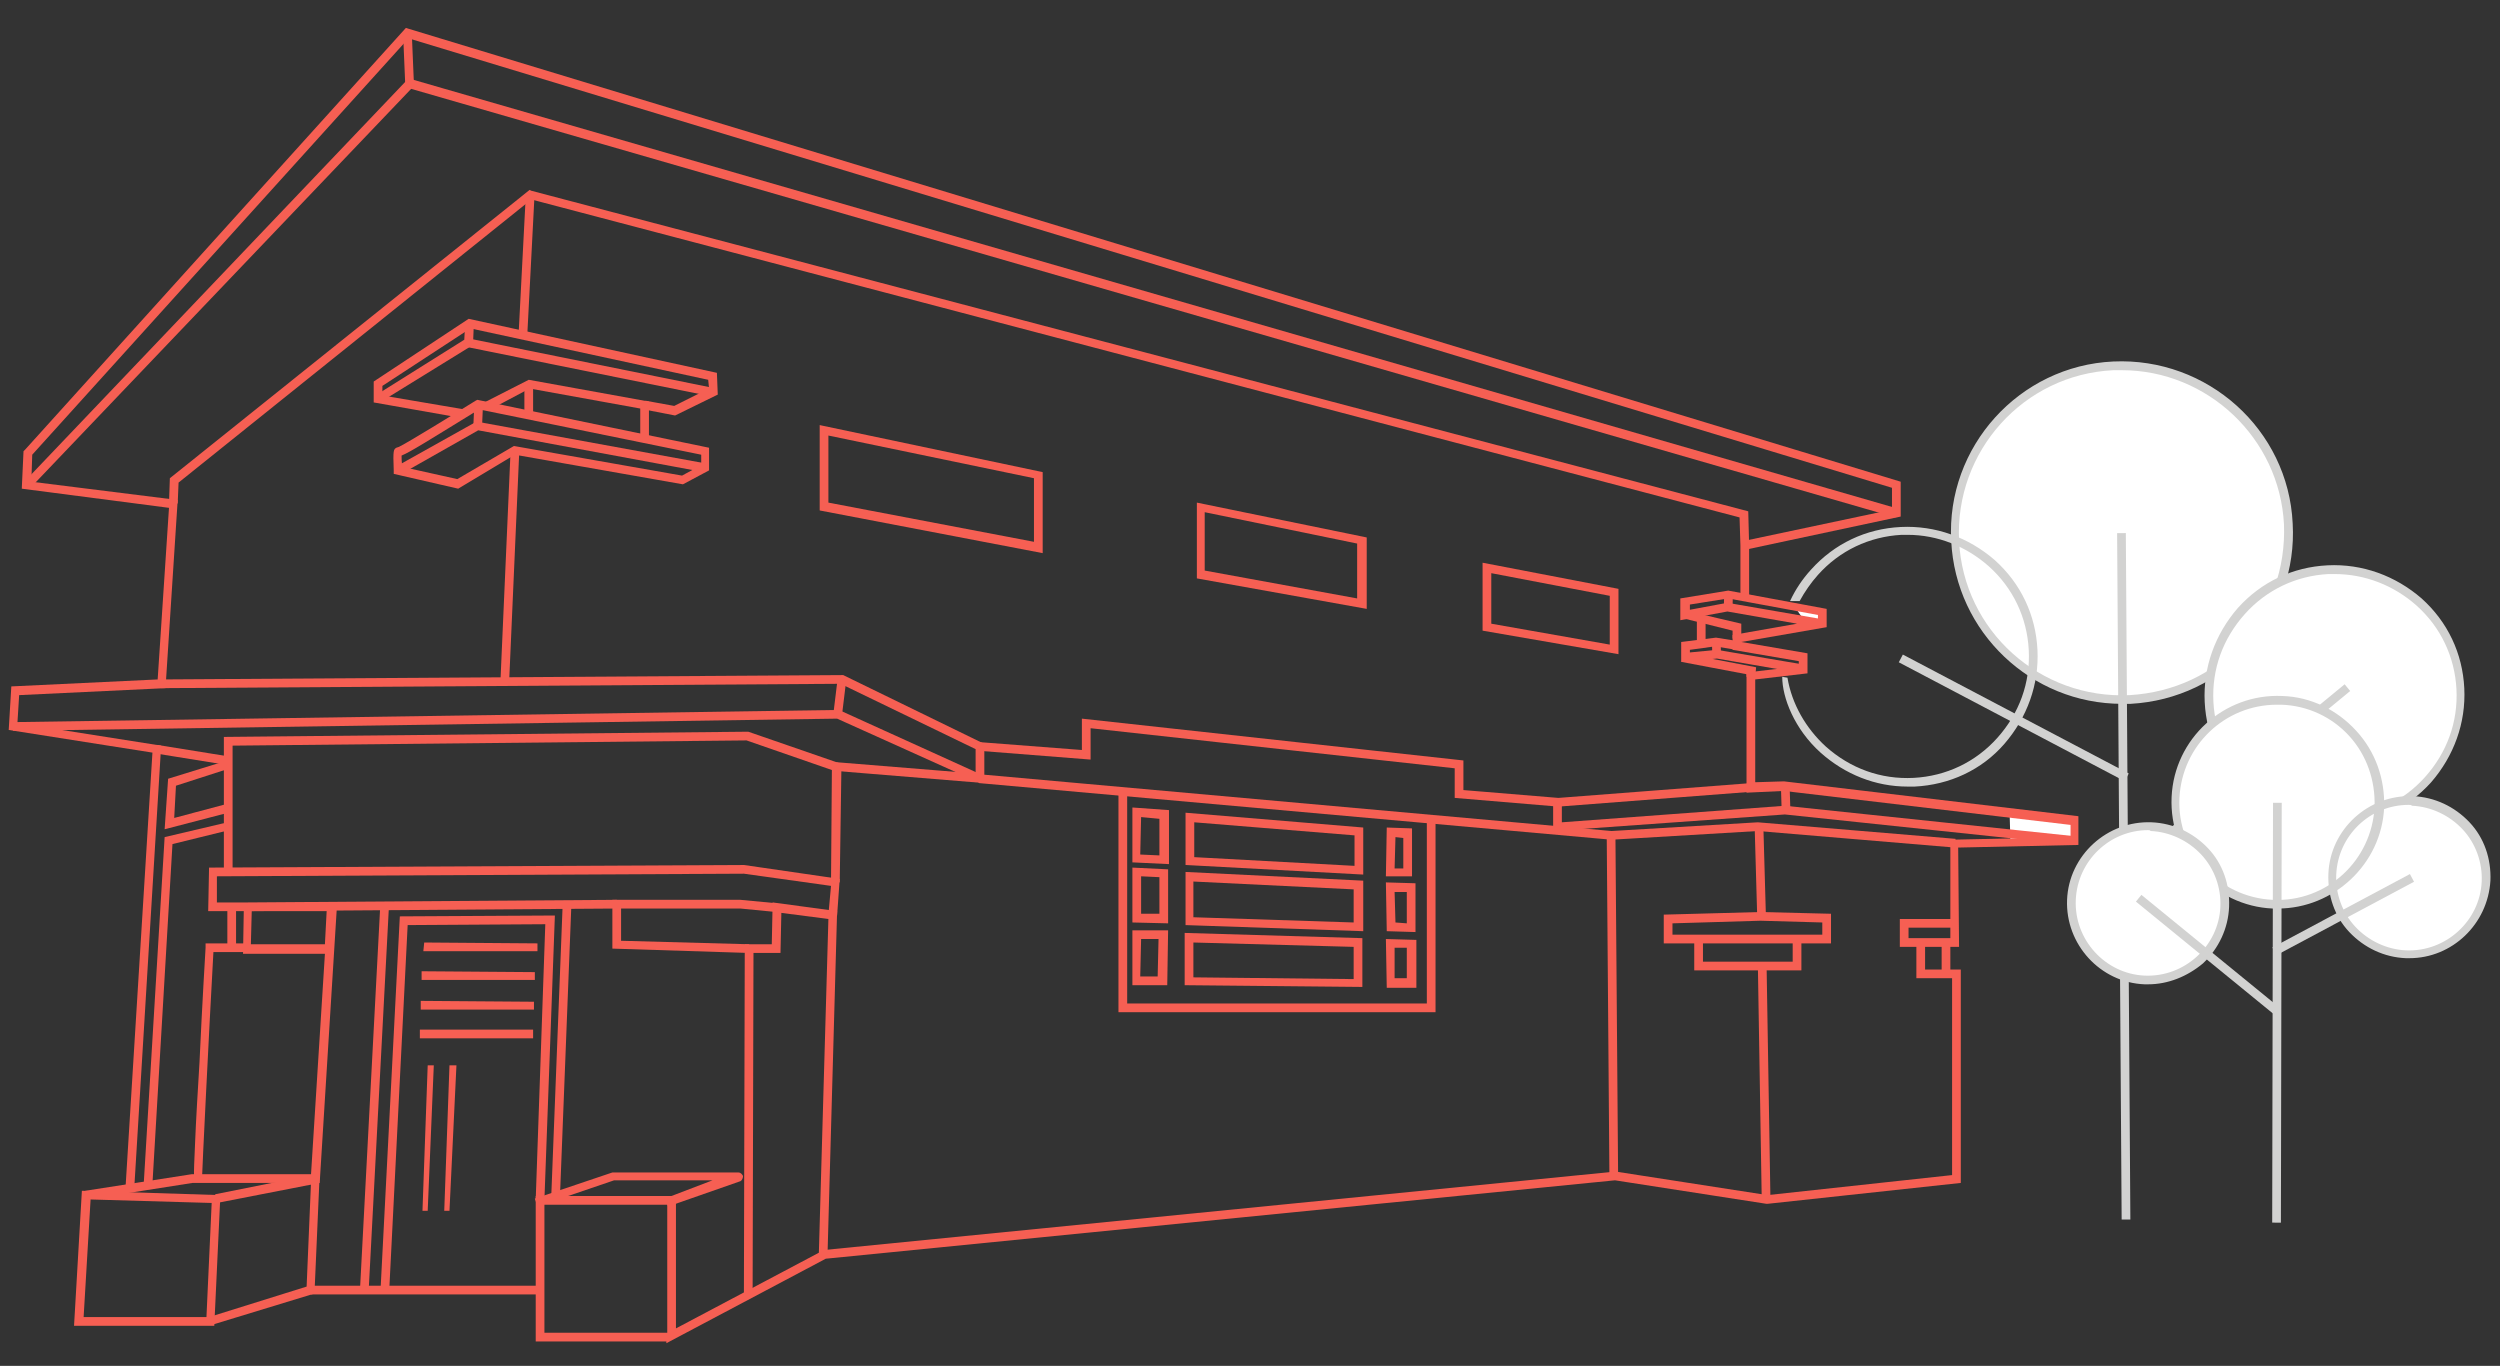 <?xml version="1.0" encoding="utf-8"?>
<!-- Generator: Adobe Illustrator 28.3.0, SVG Export Plug-In . SVG Version: 6.00 Build 0)  -->
<svg version="1.1" id="Layer_1" xmlns="http://www.w3.org/2000/svg" xmlns:xlink="http://www.w3.org/1999/xlink" x="0px" y="0px"
	 viewBox="0 0 287 156.8" style="enable-background:new 0 0 287 156.8;" xml:space="preserve">
<rect x="0" y="0" width="287" height="156.8" fill="#333333" stroke="none"/>
<style type="text/css">
	.st0{fill:#FFFFFF;}
	.st1{fill:none;stroke:#F65F53;stroke-miterlimit:10;}
	.st2{fill:#F65F53;}
	.st3{fill:#D2D2D1;}
	.st4{fill:none;}
</style>
<g>
	<path class="st0" d="M230.7,93.2c0.2,0,7.4,0.9,7.4,0.9l0.2,2.4l-7.5,0.2L230.7,93.2z"/>
</g>
<g>
	<polygon class="st0" points="205.8,69.3 209.2,70.2 209.1,71.5 207.5,71.8 	"/>
</g>
<g>
	<path class="st1" d="M8.1,151.7"/>
</g>
<g>
	<path class="st2" d="M24.6,152.2H8.5l0.9-15.5l15.9,0.5L24.6,152.2z M9.6,151.2h14.1l0.6-13.1l-13.9-0.4L9.6,151.2z"/>
</g>
<g>
	<path class="st2" d="M76.5,154.2V154H61.5v-16.7h16.1v15.2l17-9l90.8-9l0.1,0l17.4,2.7l21.2-2.3v-22.6h-4.1v-4.3h1v3.3h4.1v24.5
		l-22.2,2.4l-0.1,0l-17.4-2.7l-90.6,9L76.5,154.2z M62.5,153h14.1v-14.7H62.5V153z"/>
</g>
<g>
	<path class="st2" d="M224.9,108.7h-6.8v-3.2h5.8v-9.1l13.8-0.3v-1.4l-32.9-3.9l-4.3,0.2V77.2l6-0.7v-0.6l-7.6-1.3v-1.7l7.4-1.3
		l-8-1.4l-5.4,1v-2.5l5.5-0.9l11.3,2.1V72l-9.8,1.7l7.6,1.3v2.3l-6,0.7v11.8l3.3-0.1l33.8,4V97l-13.8,0.3L224.9,108.7z M219.1,107.7
		h4.8l0-1.2h-4.8V107.7z M198.3,69.2l10.4,1.8v-0.4l-10.3-1.9l-4.4,0.7V70L198.3,69.2z"/>
</g>
<g>
	<polygon class="st2" points="15.4,136.6 14.4,136.5 17.5,86.4 1,83.8 1.3,78.8 18.1,78 19.4,58.3 2.5,56.1 2.7,51.8 2.9,51.6 
		46.6,3.2 46.9,3.3 218.2,55.3 218.2,59.3 200.4,63.1 200.2,62.1 217.2,58.5 217.2,56 46.9,4.4 3.7,52.2 3.6,55.3 20.4,57.4 19,79 
		2.2,79.8 2,83 18.5,85.6 	"/>
</g>
<g>
	<path class="st1" d="M9.9,137.2"/>
</g>
<g>
	<polygon class="st2" points="24.3,152.1 24,151.2 35.2,147.7 35.7,135.8 22.1,135.8 10,137.7 9.8,136.7 22,134.8 36.7,134.8 
		36.1,148.5 	"/>
</g>
<g>
	<path class="st1" d="M24.8,137.6"/>
</g>
<g>
	<path class="st2" d="M24.9,138.1l-0.2-1l11-2.2l1.6-25.4l-9.4,0l0.1-5.8h10.7l-2,32.1L24.9,138.1z M28.9,104.6l-0.1,3.8l8.5,0
		l0.2-3.8H28.9z"/>
</g>
<g>
	<path class="st2" d="M76.7,138.5l-0.4-0.9l5.5-2.1H70.5l-8.8,3l-0.3-0.9l8.9-3c0.1,0,0.1,0,0.2,0h14.3c0.2,0,0.4,0.2,0.5,0.4
		c0,0.2-0.1,0.5-0.3,0.6L76.7,138.5z"/>
</g>
<g>
	<polygon class="st2" points="86.4,148.6 85.4,148.6 85.5,108.4 88.6,108.4 88.7,103.6 96.1,104.6 95,144 94,144 95.1,105.5 
		89.7,104.8 89.6,109.4 86.5,109.4 	"/>
</g>
<g>
	<polygon class="st2" points="86,109.4 70.3,108.9 70.3,103.3 85,103.3 89.2,103.7 89.1,104.7 85,104.3 71.3,104.3 71.3,108 
		86,108.4 	"/>
</g>
<g>
	<polygon class="st2" points="96.1,105.1 95.1,105 95.4,101.7 85.4,100.3 24.9,100.6 24.9,103.6 28.4,103.6 70.8,103.3 70.8,104.3 
		28.4,104.6 23.9,104.6 24,99.6 85.4,99.3 96.4,100.9 	"/>
</g>
<g>
	<path class="st2" d="M96.4,101.3l-1,0l0.1-12.9l-9.8-3.4l-59,0.6v2.4c0,0.1,0,10.9,0,12.1h-1c0-4.1,0-11.9,0-12.1v-3.4l60.2-0.6
		l10.7,3.7L96.4,101.3z"/>
</g>
<g>
	<rect x="26.1" y="104.1" class="st2" width="1" height="5"/>
</g>
<g>
	<path class="st2" d="M22.6,135.7c-0.4-0.1-0.4-0.1-0.2-4.6c0.1-2.5,0.3-5.8,0.5-9.1c0.3-6.6,0.7-13.2,0.7-13.2l0-0.5h4.7v1h-3.8
		c-0.5,8.9-1.3,25.2-1.3,25.8l-0.5,0L22.6,135.7z"/>
</g>
<g>
	<polygon class="st2" points="18.9,95.2 19.3,89.4 26.1,87.3 26.4,88.2 20.2,90.2 20,93.9 26,92.3 26.2,93.3 	"/>
</g>
<g>
	<rect x="35.7" y="147.6" class="st2" width="26.2" height="1"/>
</g>
<g>
	<path class="st1" d="M41.8,148.1"/>
</g>
<g>
	
		<rect x="20.9" y="125.5" transform="matrix(5.271254e-02 -0.999 0.999 5.271254e-02 -85.15 162.318)" class="st2" width="44.2" height="1"/>
</g>
<g>
	
		<rect x="47.8" y="120" transform="matrix(3.907083e-02 -0.999 0.999 3.907083e-02 -58.458 180.25)" class="st2" width="33.5" height="1"/>
</g>
<g>
	<rect x="21.5" y="82.6" transform="matrix(0.159 -0.987 0.987 0.159 -67.061 94.588)" class="st2" width="1" height="8.1"/>
</g>
<g>
	<polygon class="st2" points="113,89.9 95.9,88.5 96,87.5 112,88.8 112,86 96.5,78.5 18.5,79 18.5,78 96.8,77.5 113,85.4 	"/>
</g>
<g>
	<polygon class="st2" points="178.9,92.6 167,91.6 167,88.2 125.2,83.6 125.2,87.2 112.5,86.2 112.5,85.2 124.2,86.1 124.2,82.5 
		168,87.3 168,90.7 178.9,91.6 201,89.9 201,90.9 	"/>
</g>
<g>
	<polygon class="st2" points="224.4,97.3 201.8,95.4 185,96.4 112.4,89.9 112.3,89.8 96.1,82.5 1.5,83.9 1.5,82.9 96.3,81.5 
		112.6,88.9 185,95.4 201.8,94.4 224.5,96.3 	"/>
</g>
<g>
	
		<rect x="204.4" y="90.2" transform="matrix(1 -3.018287e-02 3.018287e-02 1 -2.672 6.226)" class="st2" width="1" height="2.8"/>
</g>
<g>
	<polygon class="st2" points="238.1,97 204.9,93.5 178.3,95.4 178.3,92.1 179.3,92.1 179.3,94.4 204.9,92.5 238.2,96 	"/>
</g>
<g>
	<path class="st2" d="M210.2,108.3H191V105l11.1-0.3l8.1,0.2V108.3z M192,107.3h17.2v-1.4l-7.1-0.2l-10.1,0.3V107.3z"/>
</g>
<g>
	<polygon class="st2" points="206.8,111.4 194.5,111.4 194.5,107.7 195.5,107.7 195.5,110.4 205.8,110.4 205.8,107.8 206.8,107.8 	
		"/>
</g>
<g>
	
		<rect x="201.5" y="94.9" transform="matrix(1 -2.833178e-02 2.833178e-02 1 -2.753 5.763)" class="st2" width="1" height="10.3"/>
</g>
<g>
	
		<rect x="202" y="111" transform="matrix(1 -1.649290e-02 1.649290e-02 1 -2.024 3.357)" class="st2" width="1" height="26.8"/>
</g>
<g>
	
		<rect x="184.6" y="95.9" transform="matrix(1 -7.862570e-03 7.862570e-03 1 -0.902 1.459)" class="st2" width="1" height="39.1"/>
</g>
<g>
	<rect x="94.4" y="79.5" transform="matrix(0.121 -0.993 0.993 0.121 5.309 166.02)" class="st2" width="4" height="1"/>
</g>
<g>
	<polygon class="st2" points="164.8,116.2 128.4,116.2 128.4,90.7 129.4,90.7 129.4,115.2 163.8,115.2 163.8,93.7 164.8,93.7 	"/>
</g>
<g>
	<path class="st2" d="M131,93.8l2.1,0.2v4.2l-2.2-0.1L131,93.8 M130,92.7l0,6.3l4.2,0.2V93L130,92.7L130,92.7z"/>
</g>
<g>
	<path class="st2" d="M131,100.6l2.1,0.1v4.2l-2.1,0L131,100.6 M130,99.6l0,6.3l4.1,0.1v-6.2L130,99.6L130,99.6z"/>
</g>
<g>
	<path class="st2" d="M131,107.8l2,0l-0.1,4.3l-2,0L131,107.8 M130,106.8l0,6.3l4,0l0.1-6.3L130,106.8L130,106.8z"/>
</g>
<g>
	<path class="st2" d="M137.1,94.4l18.4,1.5v3.5l-18.4-1V94.4 M136.1,93.3v6l20.4,1.1V95L136.1,93.3L136.1,93.3z"/>
</g>
<g>
	<path class="st2" d="M137,101.2l18.4,0.9v3.8l-18.4-0.6L137,101.2 M136.1,100.1l0,6.1l20.4,0.7v-5.8L136.1,100.1L136.1,100.1z"/>
</g>
<g>
	<path class="st2" d="M137,108.2l18.4,0.5v3.7l-18.4-0.2V108.2 M136,107.1v6l20.4,0.2v-5.6L136,107.1L136,107.1z"/>
</g>
<g>
	<path class="st2" d="M160.2,96.1l0.9,0.1v3.5l-1,0L160.2,96.1 M159.2,95l-0.1,5.6l3,0v-5.5L159.2,95L159.2,95z"/>
</g>
<g>
	<path class="st2" d="M160.1,102.4l1.4,0v3.6l-1.3-0.1L160.1,102.4 M159.1,101.3l0.1,5.6l3.3,0.1v-5.6L159.1,101.3L159.1,101.3z"/>
</g>
<g>
	<path class="st2" d="M160.1,108.8l1.4,0v3.5h-1.4L160.1,108.8 M159.1,107.8l0.1,5.6h3.4v-5.5L159.1,107.8L159.1,107.8z"/>
</g>
<g>
	<path class="st2" d="M52.6,56.1l-7.4-1.7l0-0.4c-0.1-2.4,0-2.4,0.3-2.6l0.3-0.1l0,0c1.2-0.6,5.9-3.5,8.8-5.3l0.2-0.1l26.6,5.5V54
		l-3,1.6l-19.3-3.4L52.6,56.1z M46.2,53.6l6.3,1.4l6.5-3.8l19.3,3.4l2.2-1.2v-1.2L55,47c-5.7,3.5-7.9,4.9-8.9,5.3
		C46.1,52.5,46.1,53.1,46.2,53.6z"/>
</g>
<g>
	<path class="st1" d="M57.5,77.9"/>
</g>
<g>
	
		<rect x="45.2" y="64.5" transform="matrix(4.394577e-02 -0.999 0.999 4.394577e-02 -8.973 120.563)" class="st2" width="26.5" height="1"/>
</g>
<g>
	<polygon class="st2" points="45.9,54.5 45.4,53.6 54.7,48.4 81,53.2 80.8,54.2 54.9,49.4 	"/>
</g>
<g>
	
		<rect x="53.6" y="47.2" transform="matrix(4.297103e-02 -0.999 0.999 4.297103e-02 4.885 100.402)" class="st2" width="2.4" height="1"/>
</g>
<g>
	<polygon class="st2" points="74.5,50.3 73.5,50.3 73.5,46.9 60.8,44.6 56.1,47.1 55.6,46.2 60.7,43.6 74.5,46.1 	"/>
</g>
<g>
	<rect x="60.2" y="44.1" class="st2" width="1" height="3.3"/>
</g>
<g>
	<rect x="67.3" y="27.8" transform="matrix(0.198 -0.98 0.98 0.198 13.144 100.31)" class="st2" width="1" height="28.6"/>
</g>
<g>
	<polygon class="st2" points="53.1,48 42.9,46.2 42.9,43.8 53.8,36.6 82.3,42.8 82.4,45.3 77.5,47.7 73.9,47 74.1,46 77.4,46.6 
		81.4,44.6 81.3,43.6 54,37.7 43.9,44.3 43.9,45.4 53.3,47 	"/>
</g>
<g>
	<polygon class="st2" points="43.6,46.2 43.1,45.4 53.3,39 53.4,37.1 54.4,37.1 54.3,39.6 	"/>
</g>
<g>
	<polygon class="st2" points="200.8,68.5 199.8,68.5 199.8,62.6 199.7,59.4 61,22.9 20.5,55.4 20.4,57.8 19.4,57.8 19.5,54.9 
		60.8,21.8 61,21.9 200.7,58.7 200.8,62.6 	"/>
</g>
<g>
	<polygon class="st2" points="217.6,59.4 47.2,10.2 3.4,56.1 2.7,55.4 46.9,9 217.9,58.4 	"/>
</g>
<g>
	
		<rect x="46.4" y="3.8" transform="matrix(0.999 -4.215446e-02 4.215446e-02 0.999 -0.241 1.983)" class="st2" width="1" height="5.8"/>
</g>
<g>
	
		<rect x="52.4" y="29.9" transform="matrix(5.173901e-02 -0.999 0.999 5.173901e-02 26.95 89.227)" class="st2" width="16.1" height="1"/>
</g>
<g>
	<rect x="222.9" y="108.1" class="st2" width="1" height="3.7"/>
</g>
<g>
	<path class="st2" d="M119.7,63.5l-25.6-4.9v-9.8l25.6,5.4L119.7,63.5z M95.1,57.7l23.6,4.5l0-7.3L95.1,50V57.7z"/>
</g>
<g>
	<path class="st2" d="M156.9,69.9l-19.5-3.5v-8.7l19.5,4V69.9z M138.3,65.5l17.5,3.2v-6.3l-17.5-3.6V65.5z"/>
</g>
<g>
	<path class="st2" d="M185.8,75.1l-15.6-2.7v-7.8l15.6,3V75.1z M171.2,71.6l13.6,2.4v-5.6l-13.6-2.6V71.6z"/>
</g>
<g>
	<polygon class="st2" points="44.7,147.8 43.7,147.8 45.9,105.2 63.7,105.1 62.5,137.7 61.5,137.7 62.6,106.1 46.8,106.2 	"/>
</g>
<g>
	<polygon class="st2" points="49.1,122.3 49.8,122.3 49.1,139 48.5,139 	"/>
</g>
<g>
	<polygon class="st2" points="51.6,122.3 52.4,122.3 51.6,139 51,139 	"/>
</g>
<g>
	<polygon class="st2" points="48.7,108.2 48.6,109.2 61.7,109.2 61.7,108.3 	"/>
</g>
<g>
	<polygon class="st2" points="48.4,111.5 48.4,112.5 61.4,112.5 61.4,111.6 	"/>
</g>
<g>
	<polygon class="st2" points="48.3,114.9 48.3,115.9 61.3,115.9 61.3,115 	"/>
</g>
<g>
	<polygon class="st2" points="48.2,118.2 48.2,119.2 61.2,119.2 61.2,118.2 	"/>
</g>
<g>
	<polygon class="st2" points="17.5,135.9 16.5,135.9 18.9,96.1 25.7,94.5 25.9,95.4 19.8,96.9 	"/>
</g>
<g>
	
		<rect x="197.6" y="68.5" transform="matrix(2.440679e-02 -1 1 2.440679e-02 124.576 265.559)" class="st2" width="1.4" height="1"/>
</g>
<g>
	<polygon class="st2" points="198.9,73.3 198.9,72.4 193.3,71 193.5,70.1 199.9,71.6 199.9,73.3 	"/>
</g>
<g>
	<rect x="194.8" y="71" class="st2" width="1" height="2.9"/>
</g>
<g>
	<polygon class="st2" points="206.9,77.3 197.1,75.6 193,76 193,73.7 197,73.2 199.5,73.6 199.3,74.6 196.9,74.2 194,74.6 194,74.9 
		197.1,74.6 207.1,76.3 	"/>
</g>
<g>
	
		<rect x="196.5" y="73.7" transform="matrix(1 -2.304473e-02 2.304473e-02 1 -1.663 4.559)" class="st2" width="1" height="1.4"/>
</g>
<g>
	<polygon class="st2" points="201.5,77.8 200.5,77.7 200.5,77.4 193.1,76 193.2,75 201.6,76.6 	"/>
</g>
<g>
	<g>
		<g>
			<path class="st0" d="M262.7,60.2c0.5,10.6-7.6,19.6-18.2,20.1c-10.6,0.5-19.6-7.6-20.1-18.2c-0.5-10.6,7.6-19.6,18.2-20.1
				C253.2,41.5,262.2,49.6,262.7,60.2"/>
		</g>
	</g>
	<g>
		<g>
			<path class="st3" d="M243.6,80.8c-10.4,0-19.1-8.2-19.6-18.7c-0.6-10.8,7.8-20.1,18.6-20.6c10.8-0.5,20.1,7.8,20.6,18.6
				c0.3,5.2-1.5,10.3-5,14.2c-3.5,3.9-8.3,6.2-13.6,6.5C244.2,80.8,243.9,80.8,243.6,80.8z M243.6,42.5c-0.3,0-0.6,0-1,0
				c-10.3,0.5-18.2,9.3-17.7,19.6c0.5,10.3,9.3,18.2,19.6,17.7c5-0.3,9.6-2.4,12.9-6.1c3.3-3.7,5-8.5,4.8-13.5
				C261.7,50.3,253.4,42.5,243.6,42.5z"/>
		</g>
	</g>
	<g>
		<g>
			<path class="st0" d="M282.4,79.1c0.4,8-5.7,14.8-13.7,15.2c-8,0.4-14.8-5.7-15.2-13.7c-0.4-8,5.7-14.8,13.7-15.2
				C275.2,65,282,71.2,282.4,79.1"/>
		</g>
	</g>
	<g>
		<g>
			<path class="st3" d="M268,94.8c-3.7,0-7.2-1.4-10-3.9c-3-2.7-4.7-6.3-4.9-10.3c-0.2-4,1.2-7.8,3.8-10.8c2.7-3,6.3-4.7,10.3-4.9
				c4-0.2,7.8,1.2,10.8,3.8c3,2.7,4.7,6.3,4.9,10.3c0.2,4-1.2,7.8-3.8,10.8c-2.7,3-6.3,4.7-10.3,4.9C268.5,94.8,268.2,94.8,268,94.8
				z M268,65.9c-0.2,0-0.5,0-0.7,0c-3.7,0.2-7.1,1.8-9.6,4.6c-2.5,2.8-3.8,6.3-3.6,10.1c0.2,3.7,1.8,7.1,4.6,9.6
				c2.8,2.5,6.3,3.8,10.1,3.6c3.7-0.2,7.1-1.8,9.6-4.6c2.5-2.8,3.8-6.3,3.6-10.1c-0.2-3.7-1.8-7.1-4.6-9.6
				C274.8,67.2,271.5,65.9,268,65.9z"/>
		</g>
	</g>
	<g>
		<g>
			<path class="st3" d="M205.2,77.8c0.5,3,2.1,5.8,4.4,7.9c2.8,2.5,6.3,3.8,10.1,3.6c3.7-0.2,7.1-1.8,9.6-4.6
				c2.5-2.8,3.8-6.3,3.6-10.1l0,0c-0.2-3.7-1.8-7.1-4.6-9.6c-2.6-2.3-5.9-3.6-9.3-3.6c-0.2,0-0.5,0-0.7,0c-3.7,0.2-7.1,1.8-9.6,4.6
				c-0.8,0.9-1.5,1.9-2.1,3l-1.1,0c0.6-1.3,1.4-2.5,2.4-3.6c2.7-3,6.3-4.7,10.3-4.9c4-0.2,7.8,1.2,10.8,3.8c3,2.7,4.7,6.3,4.9,10.3
				l0,0c0.2,4-1.2,7.8-3.8,10.8s-6.3,4.7-10.3,4.9c-0.3,0-0.5,0-0.8,0c-3.7,0-7.2-1.4-10-3.9c-3-2.7-4.4-6.3-4.4-8.7"/>
		</g>
	</g>
	<g>
		<g>
			<polyline class="st0" points="243.6,61.2 243.8,94 244.1,140 			"/>
		</g>
	</g>
	<g>
		<g>
			
				<rect x="243.3" y="61.2" transform="matrix(1 -6.602910e-03 6.602910e-03 1 -0.659 1.612)" class="st3" width="1" height="78.8"/>
		</g>
	</g>
	<g>
		<g>
			<line class="st4" x1="269.4" y1="78.9" x2="243.8" y2="100.1"/>
		</g>
	</g>
	<g>
		<g>
			<rect x="240" y="89" transform="matrix(0.772 -0.636 0.636 0.772 1.65 183.602)" class="st3" width="33.2" height="1"/>
		</g>
	</g>
	<g>
		<g>
			<line class="st4" x1="218.3" y1="75.6" x2="244.2" y2="89.3"/>
		</g>
	</g>
	<g>
		<g>
			
				<rect x="230.7" y="67.8" transform="matrix(0.466 -0.885 0.885 0.466 50.472 248.604)" class="st3" width="1" height="29.3"/>
		</g>
	</g>
</g>
<g>
	<g>
		<circle class="st0" cx="276.6" cy="100.7" r="8.7"/>
	</g>
	<g>
		<g>
			<g>
				<path class="st0" d="M249.8,91.6c0.3-6.5,5.8-11.5,12.2-11.2c6.5,0.3,11.5,5.8,11.2,12.2c-0.3,6.5-5.8,11.5-12.2,11.2
					C254.5,103.5,249.5,98.1,249.8,91.6"/>
			</g>
		</g>
		<g>
			<g>
				<path class="st3" d="M261.5,104.3c-0.2,0-0.4,0-0.6,0c-6.7-0.3-11.9-6-11.6-12.8c0.3-6.7,6-11.9,12.7-11.6
					c3.3,0.1,6.3,1.6,8.5,4c2.2,2.4,3.3,5.5,3.2,8.8C273.4,99.2,267.9,104.3,261.5,104.3z M261.4,80.9c-6,0-10.9,4.7-11.2,10.7
					c-0.3,6.2,4.5,11.4,10.7,11.7c6.2,0.3,11.4-4.5,11.7-10.7l0.5,0l-0.5,0c0.1-3-0.9-5.9-2.9-8.1c-2-2.2-4.8-3.5-7.8-3.6
					C261.8,80.9,261.6,80.9,261.4,80.9z"/>
			</g>
		</g>
		<g>
			<g>
				<path class="st0" d="M237.8,103.2c0.2-4.9,4.4-8.6,9.2-8.4c4.9,0.2,8.6,4.4,8.4,9.2c-0.2,4.9-4.4,8.6-9.2,8.4
					C241.3,112.2,237.5,108.1,237.8,103.2"/>
			</g>
		</g>
		<g>
			<g>
				<path class="st3" d="M246.6,113c-0.1,0-0.3,0-0.4,0c-5.1-0.2-9.1-4.6-8.9-9.7c0.2-5.1,4.6-9.1,9.7-8.9c2.5,0.1,4.8,1.2,6.5,3
					c1.7,1.8,2.5,4.2,2.4,6.7c-0.1,2.5-1.2,4.8-3,6.5C251.1,112.1,248.9,113,246.6,113z M246.6,95.3c-4.4,0-8.1,3.5-8.3,8
					c-0.2,4.6,3.4,8.5,7.9,8.7c4.6,0.2,8.5-3.4,8.7-7.9l0,0c0.1-2.2-0.7-4.4-2.2-6c-1.5-1.6-3.6-2.6-5.8-2.7
					C246.8,95.3,246.7,95.3,246.6,95.3z"/>
			</g>
		</g>
		<g>
			<g>
				<path class="st3" d="M276.6,110c-0.1,0-0.3,0-0.4,0c-2.5-0.1-4.8-1.2-6.5-3c-1.7-1.8-2.5-4.2-2.4-6.7c0.2-5.1,4.6-9.1,9.7-8.9
					l0,0c2.5,0.1,4.8,1.2,6.5,3c1.7,1.8,2.5,4.2,2.4,6.7C285.6,106.1,281.5,110,276.6,110z M276.5,92.4c-4.4,0-8.1,3.5-8.3,8
					c-0.1,2.2,0.7,4.4,2.2,6c1.5,1.6,3.6,2.6,5.8,2.7c4.6,0.2,8.5-3.4,8.7-7.9c0.1-2.2-0.7-4.4-2.2-6c-1.5-1.6-3.6-2.6-5.8-2.7
					C276.8,92.4,276.7,92.4,276.5,92.4z"/>
			</g>
		</g>
		<g>
			<g>
				<polyline class="st0" points="261.4,140.3 261.4,112.2 261.5,92.1 				"/>
			</g>
		</g>
		<g>
			<g>
				
					<rect x="237.3" y="115.7" transform="matrix(1.968500e-03 -1 1 1.968500e-03 144.681 377.43)" class="st3" width="48.2" height="1"/>
			</g>
		</g>
		<g>
			<g>
				<line class="st4" x1="261.4" y1="115.9" x2="245.7" y2="103.1"/>
			</g>
		</g>
		<g>
			<g>
				
					<rect x="253.1" y="99.3" transform="matrix(0.632 -0.774 0.774 0.632 8.385 236.646)" class="st3" width="1" height="20.3"/>
			</g>
		</g>
		<g>
			<g>
				<line class="st4" x1="261.2" y1="109.3" x2="277" y2="100.9"/>
			</g>
		</g>
		<g>
			<g>
				
					<rect x="260.1" y="104.6" transform="matrix(0.882 -0.471 0.471 0.882 -17.804 139.022)" class="st3" width="17.9" height="1"/>
			</g>
		</g>
	</g>
</g>
<path class="st3" d="M206.4,69.2"/>
<path class="st3" d="M204.3,77.9"/>
<path class="st3" d="M204.3,77.9"/>
</svg>
